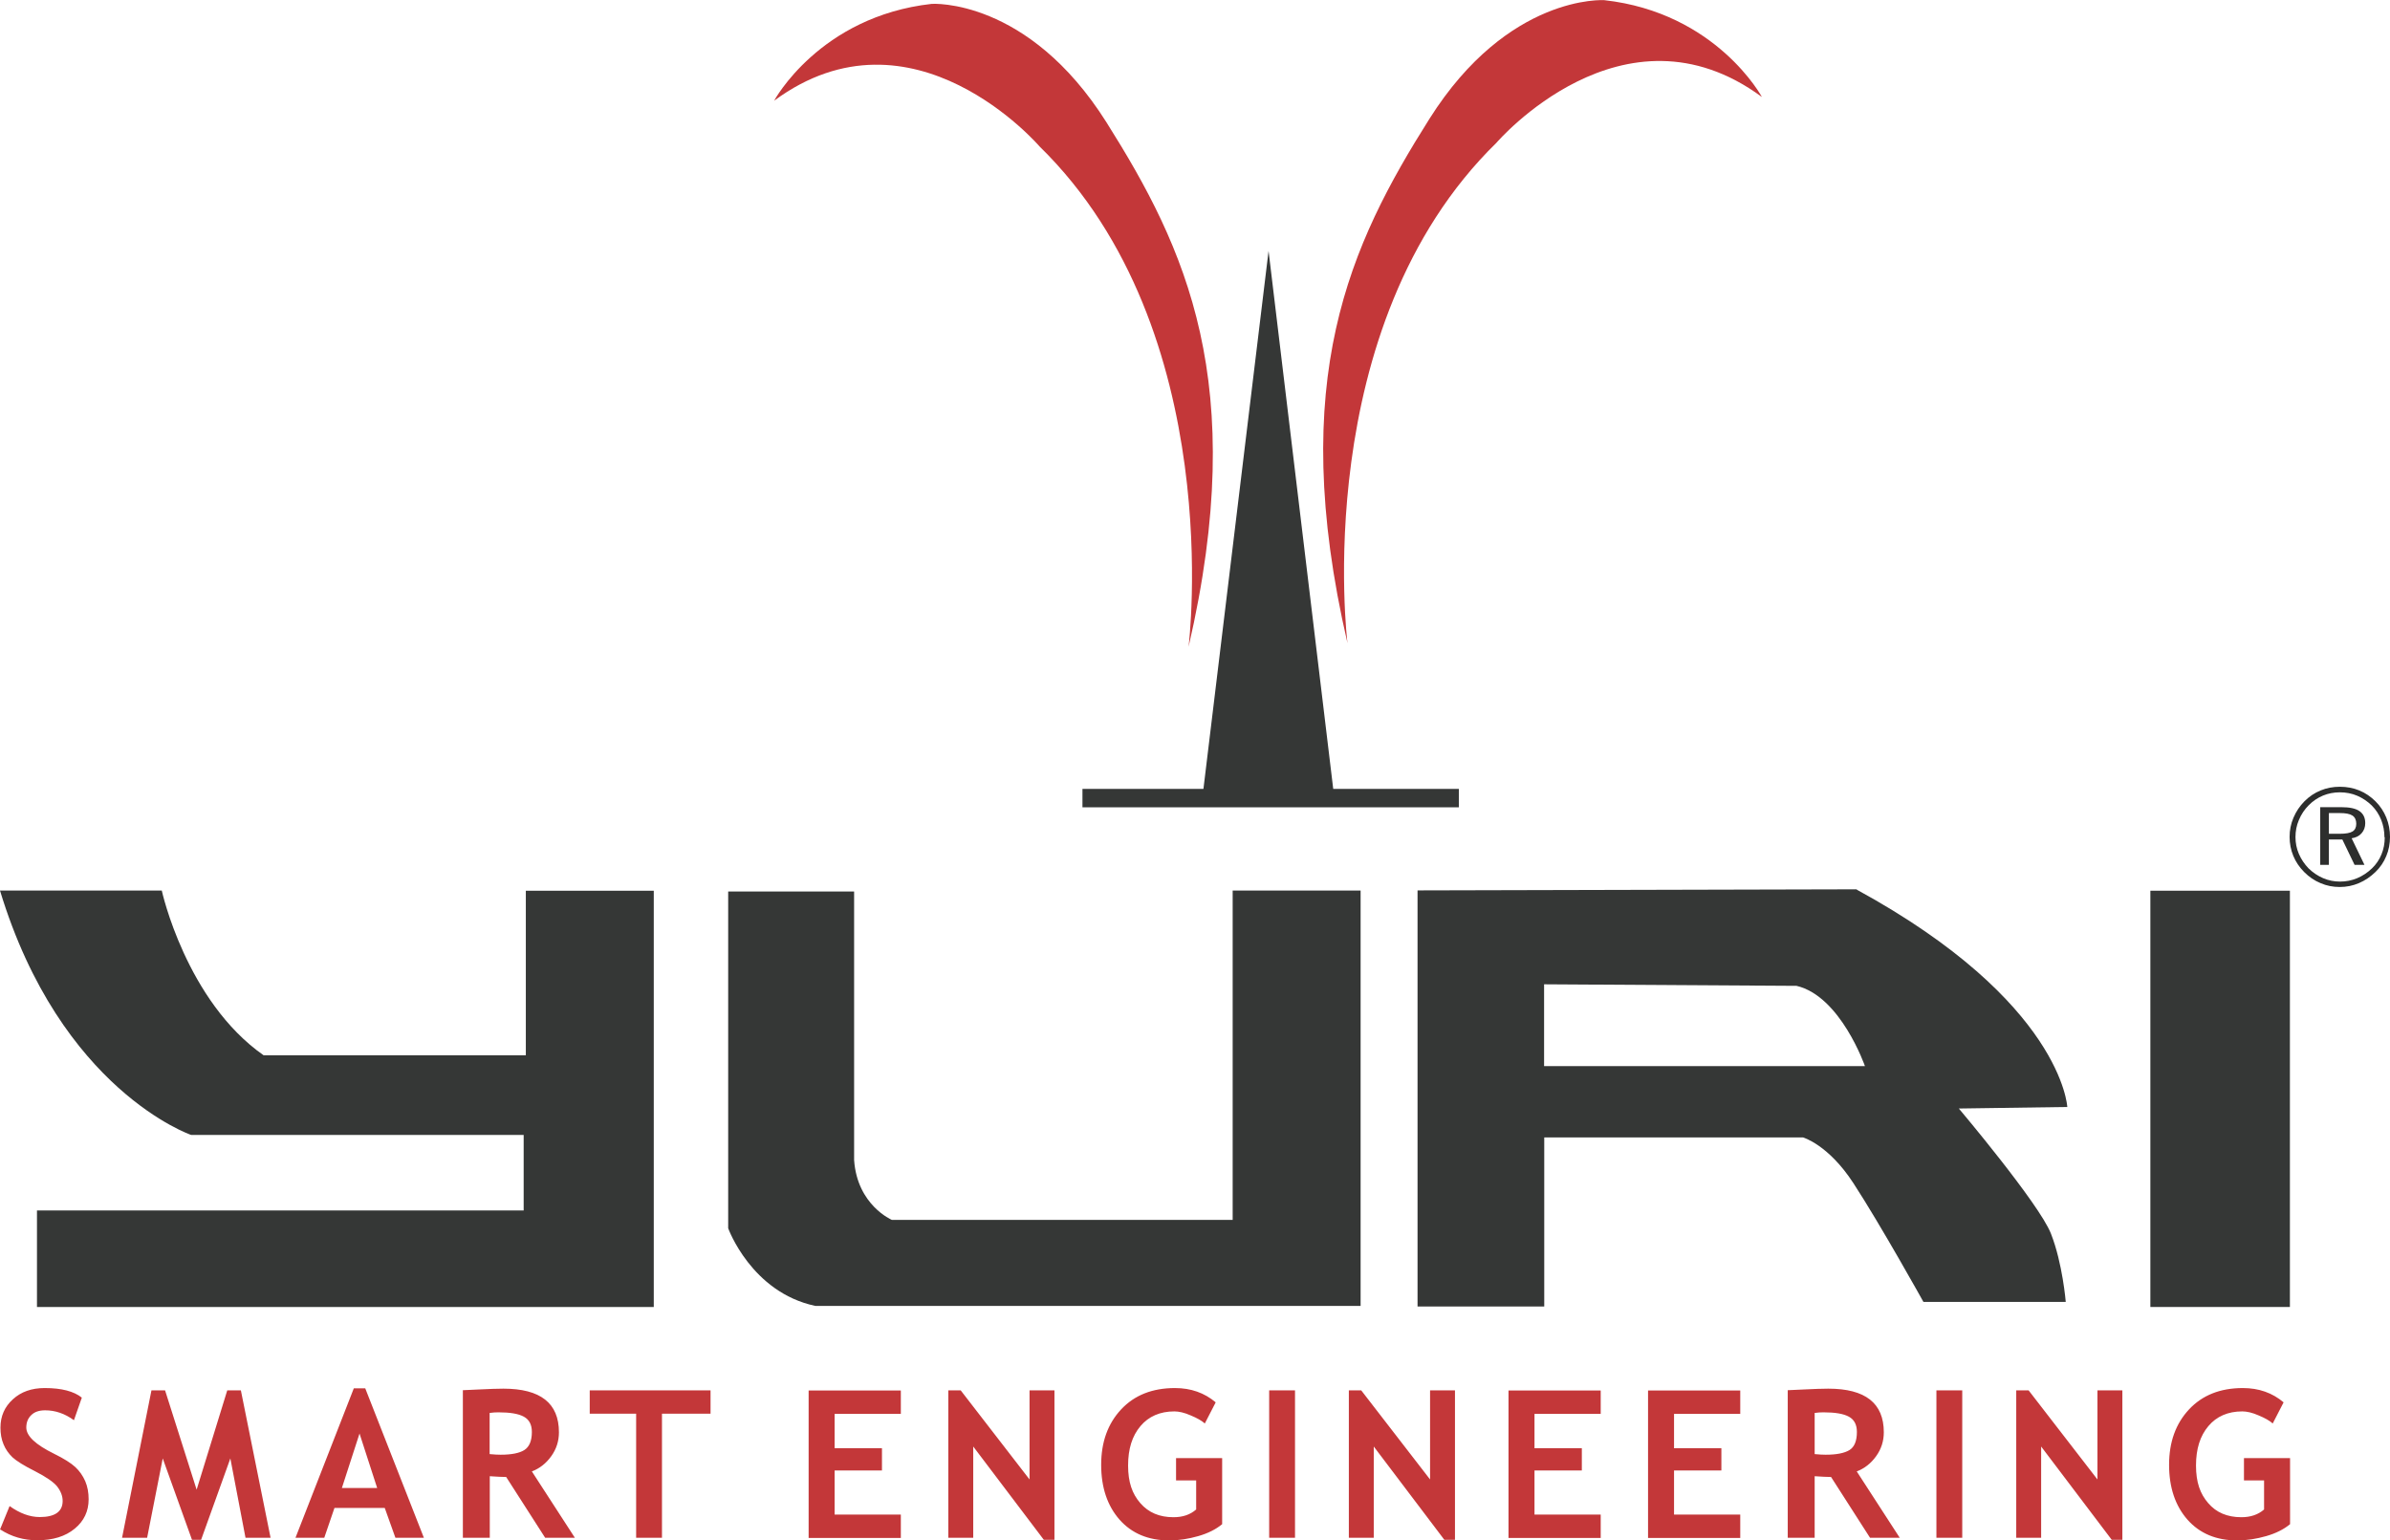 <?xml version="1.0" encoding="UTF-8"?><svg id="Layer_2" xmlns="http://www.w3.org/2000/svg" viewBox="0 0 154.49 99.57"><defs><style>.cls-1{fill:#2d2e2d;}.cls-2{fill:#353736;}.cls-3{fill:#c33739;}</style></defs><g id="Layer_1-2"><path class="cls-1" d="M151.24,52.56h-.7v1.34h.7c.39,0,.67-.05.83-.15.16-.1.24-.27.24-.5s-.08-.42-.25-.53c-.17-.11-.44-.16-.82-.16h0ZM151.35,52.18c.52,0,.91.08,1.16.25.25.17.38.43.38.78,0,.26-.08.48-.24.66-.16.18-.37.28-.64.32l.83,1.72h-.64l-.79-1.64h-.87v1.64h-.56v-3.73h1.37ZM154.13,54.12c0-.39-.07-.77-.21-1.12-.14-.35-.34-.66-.61-.93-.28-.27-.59-.48-.94-.63-.35-.15-.73-.22-1.12-.22s-.75.07-1.09.21c-.34.14-.65.35-.92.62-.28.28-.49.6-.64.96-.15.35-.22.72-.22,1.1s.07.74.22,1.09c.15.35.36.66.63.94.28.27.59.48.94.63.35.15.71.22,1.09.22s.75-.07,1.11-.22c.35-.15.67-.36.96-.64.27-.26.47-.56.61-.9.14-.34.21-.71.21-1.1ZM151.25,50.86c.45,0,.87.08,1.26.24.39.16.74.4,1.05.71.3.3.53.65.69,1.04.16.39.24.81.24,1.25s-.08.86-.24,1.24c-.16.39-.39.73-.7,1.03-.32.31-.67.55-1.07.72-.4.17-.81.25-1.24.25s-.85-.08-1.24-.25c-.39-.16-.74-.4-1.05-.71-.31-.31-.55-.66-.71-1.05-.16-.39-.24-.8-.24-1.23s.08-.84.25-1.24c.17-.4.41-.76.72-1.07.3-.3.64-.53,1.03-.69.39-.16.8-.24,1.24-.24Z"/><path class="cls-3" d="M87.1,41.56s-2.55-20.42,9.63-32.33c0,0,8.2-9.57,17.16-2.96,0,0-2.93-5.45-10.19-6.26,0,0-6.2-.41-11.3,7.67-5.1,8.08-9.25,16.83-5.3,33.89"/><path class="cls-3" d="M76.83,41.8s2.55-20.42-9.63-32.33c0,0-8.2-9.57-17.16-2.96,0,0,2.93-5.45,10.19-6.26,0,0,6.21-.41,11.3,7.67,5.09,8.08,9.25,16.83,5.3,33.89"/><path class="cls-3" d="M0,98.88l.62-1.52c.66.47,1.31.71,1.95.71.98,0,1.48-.35,1.48-1.04,0-.32-.12-.63-.35-.93-.23-.29-.71-.62-1.43-.99-.72-.36-1.21-.67-1.46-.9-.25-.24-.45-.52-.58-.84-.14-.33-.2-.69-.2-1.08,0-.74.27-1.35.8-1.83.53-.49,1.22-.73,2.06-.73,1.09,0,1.89.21,2.4.62l-.51,1.46c-.59-.43-1.21-.64-1.86-.64-.39,0-.69.1-.9.31-.21.2-.32.47-.32.8,0,.55.6,1.11,1.8,1.7.63.31,1.09.6,1.37.86.28.26.49.57.64.91.15.35.22.74.22,1.17,0,.77-.3,1.41-.9,1.9-.6.5-1.41.75-2.42.75-.88,0-1.67-.23-2.38-.69M17.49,99.41h-1.62l-.98-5.13-1.89,5.26h-.59l-1.89-5.26-1.01,5.13h-1.62l1.9-9.53h.88l2.04,6.42,1.98-6.42h.88l1.92,9.53ZM25.56,99.41l-.69-1.93h-3.25l-.66,1.93h-1.86l3.77-9.66h.74l3.79,9.66h-1.84ZM23.24,92.67l-1.14,3.52h2.28l-1.14-3.52ZM35.24,99.41l-2.52-3.93c-.25,0-.61-.02-1.06-.05v3.98h-1.74v-9.54c.09,0,.46-.02,1.09-.05.63-.03,1.14-.05,1.53-.05,2.4,0,3.59.94,3.59,2.82,0,.56-.16,1.08-.5,1.55-.33.46-.75.79-1.25.98l2.78,4.29h-1.92ZM31.65,91.35v2.65c.31.03.54.04.71.04.7,0,1.21-.1,1.53-.3.32-.2.49-.59.49-1.17,0-.47-.17-.8-.52-.99-.35-.19-.89-.28-1.64-.28-.18,0-.37.01-.57.04ZM42.79,91.39v8.02h-1.67v-8.02h-3v-1.51h7.81v1.51h-3.14ZM53.95,91.39v2.23h3.06v1.44h-3.06v2.85h4.28v1.51h-5.96v-9.53h5.96v1.51h-4.28ZM67.48,99.55l-4.57-6.04v5.9h-1.61v-9.53h.8l4.45,5.76v-5.76h1.61v9.66h-.69ZM78.58,90.66l-.7,1.36c-.2-.18-.5-.35-.91-.52-.41-.18-.76-.26-1.06-.26-.92,0-1.66.32-2.19.95-.54.64-.8,1.48-.8,2.55s.26,1.82.79,2.43c.53.61,1.24.91,2.14.91.6,0,1.08-.16,1.47-.5v-1.88h-1.3v-1.44h2.98v4.27c-.4.33-.91.59-1.54.77-.63.18-1.25.28-1.88.28-1.35,0-2.42-.45-3.21-1.34-.79-.9-1.19-2.08-1.19-3.55s.43-2.66,1.29-3.58c.86-.92,2.02-1.38,3.48-1.38,1.03,0,1.91.31,2.64.93ZM82.04,89.88h1.67v9.53h-1.67v-9.53ZM93.37,99.55l-4.57-6.04v5.9h-1.61v-9.53h.8l4.45,5.76v-5.76h1.61v9.66h-.69ZM99.19,91.39v2.23h3.06v1.44h-3.06v2.85h4.28v1.51h-5.96v-9.53h5.96v1.51h-4.28ZM108.21,91.39v2.23h3.06v1.44h-3.06v2.85h4.28v1.51h-5.96v-9.53h5.96v1.51h-4.28ZM120.88,99.41l-2.52-3.93c-.25,0-.61-.02-1.06-.05v3.98h-1.74v-9.54c.09,0,.46-.02,1.09-.05.63-.03,1.14-.05,1.53-.05,2.4,0,3.59.94,3.59,2.82,0,.56-.16,1.08-.5,1.55-.33.46-.75.79-1.25.98l2.78,4.29h-1.92ZM117.3,91.35v2.65c.31.03.54.04.71.04.7,0,1.21-.1,1.54-.3.32-.2.48-.59.48-1.17,0-.47-.17-.8-.52-.99-.35-.19-.89-.28-1.64-.28-.18,0-.37.01-.57.04ZM125.17,89.88h1.67v9.53h-1.67v-9.53ZM136.51,99.55l-4.57-6.04v5.9h-1.61v-9.53h.8l4.45,5.76v-5.76h1.61v9.66h-.69ZM147.61,90.66l-.7,1.36c-.2-.18-.5-.35-.91-.52-.41-.18-.76-.26-1.06-.26-.92,0-1.66.32-2.19.95-.54.64-.8,1.48-.8,2.55s.26,1.82.79,2.43c.52.61,1.24.91,2.14.91.59,0,1.08-.16,1.47-.5v-1.88h-1.3v-1.44h2.98v4.27c-.4.33-.91.59-1.54.77-.63.18-1.25.28-1.88.28-1.35,0-2.42-.45-3.21-1.34-.79-.9-1.19-2.08-1.19-3.55s.43-2.66,1.29-3.58c.86-.92,2.02-1.38,3.48-1.38,1.03,0,1.91.31,2.64.93Z"/><polygon class="cls-2" points="82 16.22 77.79 51 69.97 51 69.97 52.19 94.3 52.19 94.3 51 86.18 51 82 16.22"/><path class="cls-2" d="M10.46,57.58s1.56,7.12,6.58,10.64h16.95v-10.64h8.27v26.91H2.39v-6.24h31.46v-4.88H12.36s-8.44-2.88-12.36-15.8h10.46Z"/><path class="cls-2" d="M47.07,57.64v21.76s1.49,4.14,5.63,5.02h35.25v-26.85h-8.27v21.29h-22.03s-2.24-.95-2.44-3.87v-17.36h-8.14Z"/><path class="cls-2" d="M99.81,63.63v5.29h20.74s-1.57-4.52-4.42-5.19l-16.32-.1ZM120.02,57.51c13.29,7.26,13.61,14.05,13.61,14.05l-7.01.1s5.19,6.15,5.95,8.08c.76,1.93.96,4.42.96,4.42h-9.2s-2.78-5-4.53-7.68c-1.62-2.49-3.25-2.95-3.25-2.95h-16.73v10.93h-8.19v-26.9l28.39-.07h0Z"/><rect class="cls-2" x="139" y="57.58" width="9.02" height="26.91"/></g></svg>